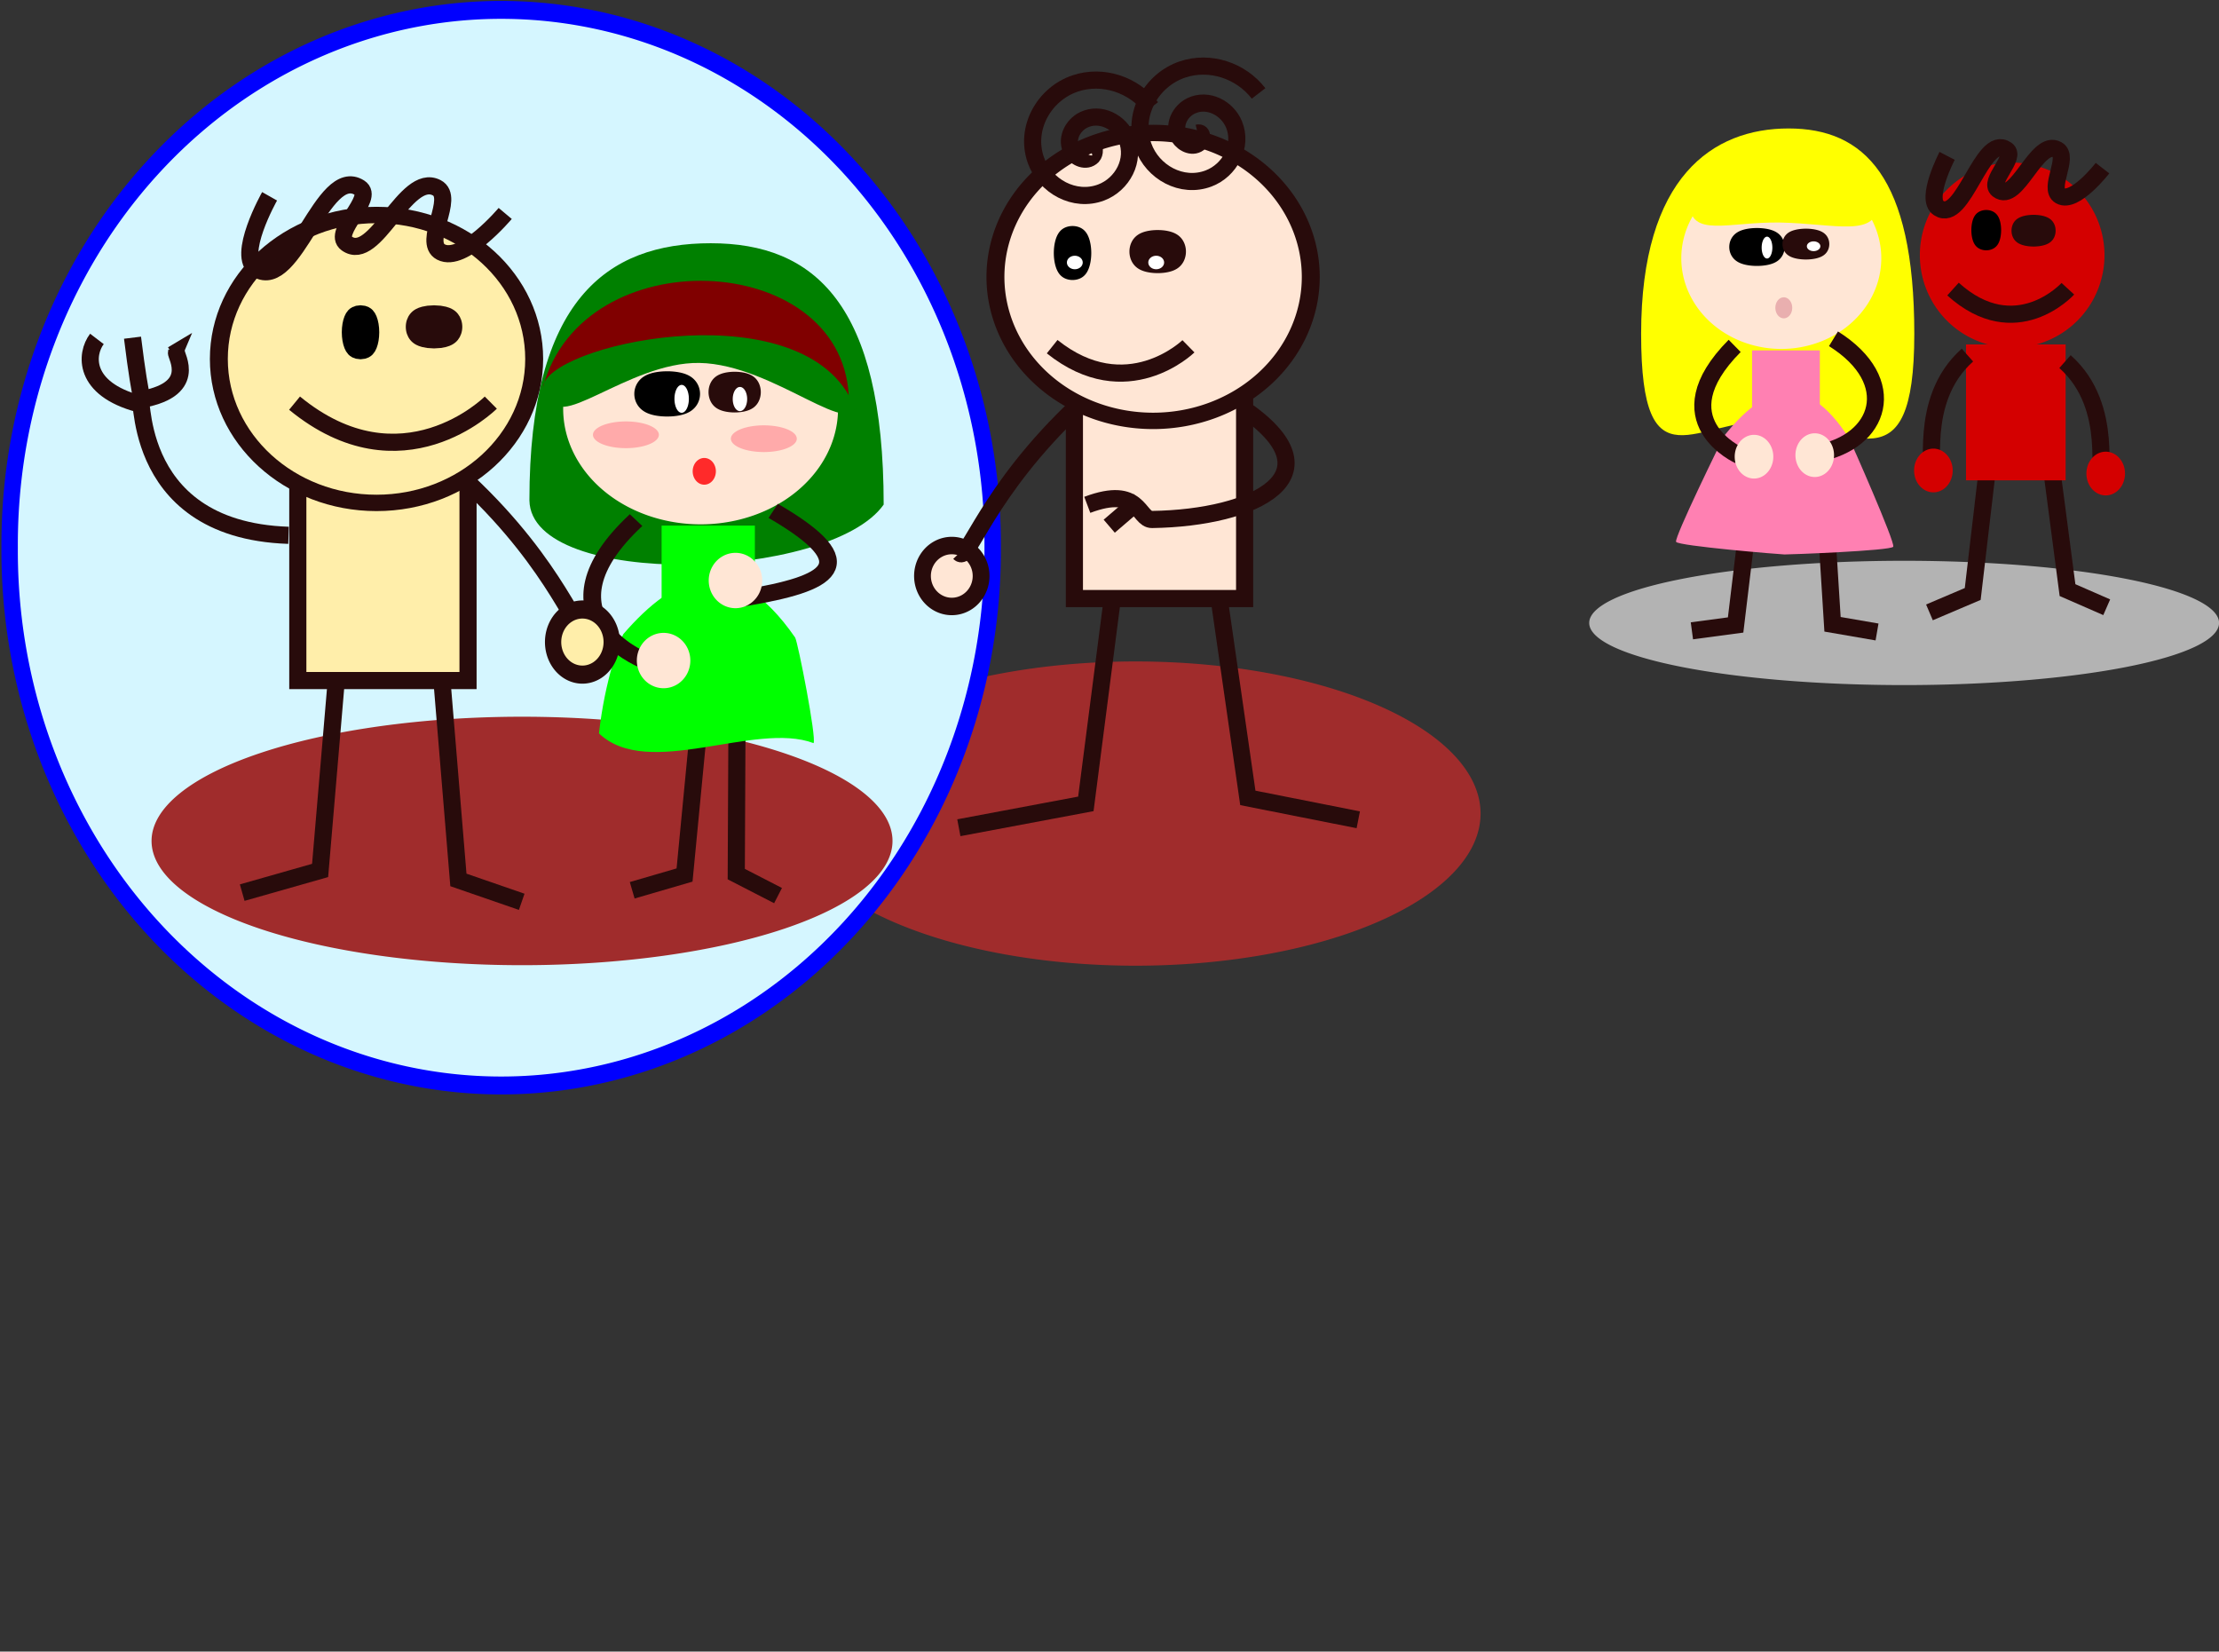 <?xml version="1.0" encoding="UTF-8"?>
<svg viewBox="0 0 1036 771" xmlns="http://www.w3.org/2000/svg">
<rect x="0" y="0" width="1036" height="771" fill="#333333" stroke="none"/>
<g label="Layer 1">
<path transform="translate(3.871 -2.449) matrix(.826 0 0 2.029 -166.71 -395.04)" d="m1034 383.09a195 35 0 1 1-390 0 195 35 0 1 1 390 0z" fill="#a02c2c" label="Layer 1"/>
<path transform="translate(3.871 -2.449) matrix(.837 0 0 .913 -232.34 -118.43)" d="m826.67 412.43a274.17 273.33 0 1 1-548.33 0 274.17 273.33 0 1 1 548.33 0z" fill="#d5f6ff" stroke="#00f" stroke-miterlimit="4.2" stroke-width="9.151" label="Layer 1"/>
<path transform="translate(3.871 -2.449) matrix(.887 0 0 1.657 -504.34 -239.75)" d="m1034 383.09a195 35 0 1 1-390 0 195 35 0 1 1 390 0z" fill="#a02c2c" label="Layer 1"/>
<path transform="translate(3.871 -2.449) matrix(.754 0 0 .829 252.52 -24.33)" d="m1034 383.09a195 35 0 1 1-390 0 195 35 0 1 1 390 0z" fill="#b3b3b3" label="Layer 1"/>
<path transform="translate(3.871 -2.449) matrix(1 0 0 1 0 -308.27)" d="m889.87 466.57c0 73.522-28.933 42.926-66.142 40.848-35.205-1.966-61.393 32.674-61.393-40.848s33.604-95.881 68.822-95.881 58.713 22.359 58.713 95.881z" fill="#ff0" label="Layer 1"/>
<path transform="translate(3.871 -2.449) matrix(1 0 0 1 0 -308.27)" d="m953.18 523.48 8.225 62.72 18.305 8.002" fill="none" stroke="#280b0b" stroke-miterlimit="4.2" stroke-width="8" label="Layer 1"/>
<path transform="translate(3.871 -2.449) matrix(1 0 0 1 0 -308.27)" d="m924.81 522.69-7.663 65.312-20.2 8.592" fill="none" stroke="#280b0b" stroke-miterlimit="4.2" stroke-width="8" label="Layer 1"/>
<rect transform="translate(3.871 -2.449) matrix(1 0 0 1 0 -308.27)" x="914.01" y="471.51" width="46.51" height="63.446" fill="#d40000" label="Layer 1"/>
<path transform="translate(3.871 -2.449) matrix(.397 0 0 .398 858.43 23.4)" d="m302.86 246.65a108.57 108.57 0 1 1-217.14 0 108.57 108.57 0 1 1 217.14 0z" fill="#d40000" label="Layer 1"/>
<path transform="translate(3.871 -2.449) matrix(1 0 0 1 0 -308.27)" d="m960.23 479.53c24.274 21.549 13.419 57.295 18.459 52.749" fill="none" stroke="#280b0b" stroke-miterlimit="4.2" stroke-width="8" label="Layer 1"/>
<path transform="translate(3.871 -2.449) matrix(.556 0 0 .398 838.4 28.16)" d="m156.97 205.35a3.984 15.139 0 1 1-7.968 0 3.984 15.139 0 1 1 7.968 0z" stroke="#000" stroke-miterlimit="4.2" stroke-width="17.014" label="Layer 1"/>
<path transform="translate(3.871 -2.449) matrix(.913 0 0 .33 805.88 42.37)" d="m156.97 205.35a3.984 15.139 0 1 1-7.968 0 3.984 15.139 0 1 1 7.968 0z" stroke="#280b0b" stroke-miterlimit="4.2" stroke-width="14.58" label="Layer 1"/>
<path transform="translate(3.871 -2.449) matrix(1 0 0 1 0 -308.27)" d="m907.94 445.67c29.277 26.417 53.413 0.073 53.624-0.158" fill="none" stroke="#280b0b" stroke-miterlimit="4.2" stroke-width="8" label="Layer 1"/>
<path transform="translate(3.871 -2.449) matrix(1 0 0 1 0 -308.27)" d="m202.09 623.94 8.057 97.55 29.558 10.218" fill="none" stroke="#280b0b" stroke-miterlimit="4.2" stroke-width="8" label="Layer 1"/>
<path transform="translate(3.871 -2.449) matrix(1 0 0 1 0 -308.27)" d="m153.61 622.7-8.029 94.372-36.37 10.345" fill="none" stroke="#280b0b" stroke-miterlimit="4.2" stroke-width="8" label="Layer 1"/>
<rect transform="translate(3.871 -2.449) matrix(1 0 0 1 0 -308.27)" x="135.17" y="494.09" width="79.472" height="134.33" fill="#fea" stroke="#280b0b" stroke-miterlimit="4.2" stroke-width="8" label="Layer 1"/>
<path transform="translate(3.871 -2.449) matrix(1 0 0 1 0 -308.27)" d="m408.7 546.27c-25.149 35.681-164.76 39.753-165.4-2 0-93.548 36.215-120 84.649-120s80.747 28.449 80.747 122h4e-3z" fill="#008000" label="Layer 1"/>
<path transform="translate(3.871 -2.449) matrix(1 0 0 1 0 -308.27)" d="m340.33 622.2-0.457 96.574 19.508 10.029" fill="none" stroke="#280b0b" stroke-miterlimit="4.2" stroke-width="8" label="Layer 1"/>
<path transform="translate(3.871 -2.449) matrix(1 0 0 1 0 -308.27)" d="m325.32 619.39-9.589 99.812-24.44 7.121" fill="none" stroke="#280b0b" stroke-miterlimit="4.2" stroke-width="8" label="Layer 1"/>
<path transform="translate(3.871 -2.449) matrix(.591 0 0 .497 208.4 70.68)" d="m302.86 246.65a108.57 108.57 0 1 1-217.14 0 108.57 108.57 0 1 1 217.14 0z" fill="#ffe6d5" label="Layer 1"/>
<g transform="translate(3.871 -2.449) matrix(.907 0 0 .911 -335.32 -229.88)" fill="#0f0" label="Layer 1">
<path d="m784.21 635.83c-30.151-11.354-85.202 19.074-110.45-4.987 2.922-26.848 10.966-48.279 12.565-50.921 26.42-30.378 56.199-44.647 88.421 1.829 1.489 2.706 11.066 51.437 9.467 54.08l-0.003-6e-4z"/>
<rect x="706" y="524.36" width="48" height="44"/>
</g>
<g transform="translate(3.871 -2.449) matrix(.75 .415 -.443 .702 -76.047 -437.42)" label="Layer 1">
<path d="m851.14 463.15c58.811 1.254 47.338 20.429 11.953 50.845" fill="none" stroke="#280b0b" stroke-miterlimit="4.2" stroke-width="9.493"/>
</g>
<path transform="translate(3.871 -2.449) matrix(1.965 0 0 .557 7.002 71.95)" d="m156.97 205.35a3.984 15.139 0 1 1-7.968 0 3.984 15.139 0 1 1 7.968 0z" stroke="#000" stroke-miterlimit="4.2" stroke-width="7.646" label="Layer 1"/>
<path transform="translate(3.871 -2.449) matrix(1.359 0 0 .472 131.22 88.57)" d="m156.97 205.35a3.984 15.139 0 1 1-7.968 0 3.984 15.139 0 1 1 7.968 0z" stroke="#280b0b" stroke-miterlimit="4.2" stroke-width="9.989" label="Layer 1"/>
<g transform="translate(3.871 -2.449) matrix(-.637 .556 .594 .597 560.16 -504.49)" label="Layer 1">
<path d="m851.14 463.15c77.269 2.528 51.97 60.551 51.833 61.04" fill="none" stroke="#280b0b" stroke-miterlimit="4.2" stroke-width="9.493"/>
</g>
<path transform="translate(3.871 -2.449) matrix(1 0 0 1 0 -308.27)" d="m396.3 497.44c0 21.362-38.329-16.689-73.625-17.293-33.396-0.571-69.121 35.009-69.121 13.648 0-21.362 42.76-53.374 76.168-53.374s66.578 35.658 66.578 57.019z" fill="#008000" label="Layer 1"/>
<path transform="translate(3.871 -2.449) matrix(1.359 0 0 .412 117.03 137.87)" d="m156.97 205.35a3.984 15.139 0 1 1-7.968 0 3.984 15.139 0 1 1 7.968 0z" fill="#ff2a2a" label="Layer 1"/>
<path transform="translate(3.871 -2.449) matrix(.115 0 0 .119 283.6 281.46)" d="m302.86 246.65a108.57 108.57 0 1 1-217.14 0 108.57 108.57 0 1 1 217.14 0z" fill="#ffe6d5" label="Layer 1"/>
<path transform="translate(3.871 -2.449) matrix(.115 0 0 .119 317.16 244.1)" d="m302.86 246.65a108.57 108.57 0 1 1-217.14 0 108.57 108.57 0 1 1 217.14 0z" fill="#ffe6d5" label="Layer 1"/>
<path transform="translate(3.871 -2.449) matrix(.031 0 0 .06 308.36 173.84)" d="m302.86 246.65a108.57 108.57 0 1 1-217.14 0 108.57 108.57 0 1 1 217.14 0z" fill="#fff" label="Layer 1"/>
<path transform="translate(3.871 -2.449) matrix(.031 0 0 .052 335.57 175.91)" d="m302.86 246.65a108.57 108.57 0 1 1-217.14 0 108.57 108.57 0 1 1 217.14 0z" fill="#fff" label="Layer 1"/>
<path transform="translate(3.871 -2.449) matrix(1 0 0 1 0 -308.27)" d="m392.37 495.18c-27.836-48.418-141.46-23.358-142.75-3.645 18.505-69.478 138.95-64.178 142.75 3.645z" fill="#800000" label="Layer 1"/>
<path transform="translate(3.871 -2.449) matrix(3.863 0 0 .412 -238.24 122.64)" d="m156.97 205.35a3.984 15.139 0 1 1-7.968 0 3.984 15.139 0 1 1 7.968 0z" fill="#faa" label="Layer 1"/>
<path transform="translate(3.871 -2.449) matrix(3.863 0 0 .412 -302.63 120.82)" d="m156.97 205.35a3.984 15.139 0 1 1-7.968 0 3.984 15.139 0 1 1 7.968 0z" fill="#faa" label="Layer 1"/>
<path transform="translate(3.871 -2.449) matrix(.678 0 0 .619 40.188 17.34)" d="m302.86 246.65c0 59.962-48.609 108.57-108.57 108.57-59.962 0-108.57-48.609-108.57-108.57 0-59.962 48.609-108.57 108.57-108.57 59.962 0 108.57 48.609 108.57 108.57z" fill="#fea" stroke="#280b0b" stroke-miterlimit="4.2" stroke-width="12.349" label="Layer 1"/>
<path transform="translate(3.871 -2.449) matrix(.95 0 0 .619 19.113 30.45)" d="m156.97 205.35c0 8.361-1.784 15.139-3.984 15.139-2.2 0-3.984-6.778-3.984-15.139 0-8.361 1.784-15.139 3.984-15.139 2.2 0 3.984 6.778 3.984 15.139z" stroke="#000" stroke-miterlimit="4.2" stroke-width="10.437" label="Layer 1"/>
<path transform="translate(3.871 -2.449) matrix(1.56 0 0 .513 -39.887 49.69)" d="m156.97 205.35c0 8.361-1.784 15.139-3.984 15.139-2.2 0-3.984-6.778-3.984-15.139 0-8.361 1.784-15.139 3.984-15.139 2.2 0 3.984 6.778 3.984 15.139z" stroke="#280b0b" stroke-miterlimit="4.2" stroke-width="8.944" label="Layer 1"/>
<path transform="translate(3.871 -2.449) matrix(1 0 0 1 0 -308.27)" d="m133.65 498.92c50.026 41.087 91.267 0.114 91.627-0.246" fill="none" stroke="#280b0b" stroke-miterlimit="4.2" stroke-width="8" label="Layer 1"/>
<g transform="translate(3.871 -2.449) matrix(1 0 0 1 -138 -382.27)" fill="none" stroke="#280b0b" stroke-miterlimit="4.2" stroke-width="8" label="Layer 1">
<path d="m268.85 634.62c-77.26-2.57-66.61-74.06-69.9-61.41-26.23-7.01-24.91-23.26-19.57-30.27"/>
<path d="m197.7 571.57c29.932-4.213 18.285-20.908 18.802-22.411l-1.88 1.121"/>
<path d="m196 542.36c4 32.583 6 34 6 34"/>
</g>
<path transform="translate(3.871 -2.449) matrix(1 0 0 1 0 -308.27)" d="m846.75 523.39 4.943 78.765 20.78 3.585" fill="none" stroke="#280b0b" stroke-miterlimit="4.2" stroke-width="8" label="Layer 1"/>
<path transform="translate(3.871 -2.449) matrix(1 0 0 1 0 -308.27)" d="m816.06 522.6-9.61 79.878-20.409 2.731" fill="none" stroke="#280b0b" stroke-miterlimit="4.2" stroke-width="8" label="Layer 1"/>
<path transform="translate(3.871 -2.449) matrix(.43 0 0 .39 744.23 26.8)" d="m302.86 246.65a108.57 108.57 0 1 1-217.14 0 108.57 108.57 0 1 1 217.14 0z" fill="#ffe6d5" label="Layer 1"/>
<g transform="translate(3.871 -2.449) matrix(.659 0 0 .716 348.88 -209.42)" fill="#ff80b2" label="Layer 1">
<path d="m806 652.36c-1.599 2.643-73.968 5.114-77.056 5.05-3.088-0.064-75.292-5.526-76.781-8.232-1.489-2.706 32.555-66.615 34.155-69.257 26.42-30.378 56.199-44.647 88.421 1.829 1.489 2.706 32.861 67.968 31.261 70.61z"/>
<rect x="706" y="524.36" width="48" height="44"/>
</g>
<g transform="translate(3.871 -2.449) matrix(.545 .326 -.322 .552 537.4 -372.53)" label="Layer 1">
<path d="m851.14 463.15c58.811 1.254 67.96 47.177 32.575 77.593" fill="none" stroke="#280b0b" stroke-miterlimit="4.2" stroke-width="12.557"/>
</g>
<path transform="translate(3.871 -2.449) matrix(1.429 0 0 .438 597.79 27.8)" d="m156.97 205.35a3.984 15.139 0 1 1-7.968 0 3.984 15.139 0 1 1 7.968 0z" stroke="#000" stroke-miterlimit="4.2" stroke-width="10.114" label="Layer 1"/>
<path transform="translate(3.871 -2.449) matrix(.988 0 0 .324 688.11 49.86)" d="m156.97 205.35a3.984 15.139 0 1 1-7.968 0 3.984 15.139 0 1 1 7.968 0z" stroke="#280b0b" stroke-miterlimit="4.2" stroke-width="14.146" label="Layer 1"/>
<g transform="translate(3.871 -2.449) matrix(-.463 .437 .432 .469 1e3 -425.24)" label="Layer 1">
<path d="m851.14 463.15c77.269 2.528 51.97 60.551 51.833 61.04" fill="none" stroke="#280b0b" stroke-miterlimit="4.2" stroke-width="12.557"/>
</g>
<path transform="translate(3.871 -2.449) matrix(1 0 0 1 0 -308.27)" d="m872.94 405.28c0 16.789-19.957 9.802-45.622 9.328-24.283-0.449-42.346 7.461-42.346-9.328s23.179-21.894 47.47-21.894c24.292 0 40.498 5.106 40.498 21.894z" fill="#ff0" label="Layer 1"/>
<path transform="translate(3.871 -2.449) matrix(.988 0 0 .324 677.79 79.61)" d="m156.97 205.35a3.984 15.139 0 1 1-7.968 0 3.984 15.139 0 1 1 7.968 0z" fill="#e9afaf" label="Layer 1"/>
<path transform="translate(3.871 -2.449) matrix(.083 0 0 .094 798.91 192.46)" d="m302.86 246.65a108.57 108.57 0 1 1-217.14 0 108.57 108.57 0 1 1 217.14 0z" fill="#ffe6d5" label="Layer 1"/>
<path transform="translate(3.871 -2.449) matrix(.083 0 0 .094 827.26 191.74)" d="m302.86 246.65a108.57 108.57 0 1 1-217.14 0 108.57 108.57 0 1 1 217.14 0z" fill="#ffe6d5" label="Layer 1"/>
<path transform="translate(3.871 -2.449) matrix(.023 0 0 .047 816.64 106.44)" d="m302.86 246.65a108.57 108.57 0 1 1-217.14 0 108.57 108.57 0 1 1 217.14 0z" fill="#fff" label="Layer 1"/>
<path transform="translate(3.871 -2.449) matrix(.029 0 0 .021 837.23 112.23)" d="m302.86 246.65a108.57 108.57 0 1 1-217.14 0 108.57 108.57 0 1 1 217.14 0z" fill="#fff" label="Layer 1"/>
<path transform="translate(3.871 -2.449) matrix(1 0 0 1 0 -308.27)" d="m914.68 476.48c-24.274 21.549-13.419 57.295-18.459 52.749" fill="none" stroke="#280b0b" stroke-miterlimit="4.2" stroke-width="8" label="Layer 1"/>
<path transform="translate(3.871 -2.449) matrix(1 0 0 1 0 -308.27)" d="m214.05 535.46c43.414 40.639 51.668 73.827 55.894 69.414" fill="#fea" stroke="#280b0b" stroke-miterlimit="4.2" stroke-width="8" label="Layer 1"/>
<path transform="translate(3.871 -2.449) matrix(.083 0 0 .094 882.66 198.9)" d="m302.86 246.65a108.57 108.57 0 1 1-217.14 0 108.57 108.57 0 1 1 217.14 0z" fill="#d40000" label="Layer 1"/>
<path transform="translate(3.871 -2.449) matrix(.083 0 0 .094 963.11 200.33)" d="m302.86 246.65a108.57 108.57 0 1 1-217.14 0 108.57 108.57 0 1 1 217.14 0z" fill="#d40000" label="Layer 1"/>
<path transform="translate(3.871 -2.449) matrix(.126 0 0 .14 243.56 267.65)" d="m302.86 246.65a108.57 108.57 0 1 1-217.14 0 108.57 108.57 0 1 1 217.14 0z" fill="#fea" stroke="#280b0b" stroke-miterlimit="4.2" stroke-width="60.358" label="Layer 1"/>
<path transform="translate(3.871 -2.449) matrix(1 0 0 1 0 -308.27)" d="m122 402.36s-15.883 28.104-6 34c17.525 10.455 30.753-48.909 48-38 7.517 4.755-13.23 20.82-6 26 13.385 9.589 27.357-33.53 42-26 8.913 4.583-6.881 25.355 2 30 10.334 5.405 30-18 30-18" fill="none" stroke="#280b0b" stroke-miterlimit="4.2" stroke-width="8" label="Layer 1"/>
<path transform="translate(3.871 -2.449) matrix(1 0 0 1 0 -308.27)" d="m905.2 383.48s-10.474 20.128-3.957 24.351c11.557 7.488 20.28-35.029 31.654-27.216 4.957 3.405-8.725 14.912-3.957 18.621 8.827 6.868 18.041-24.014 27.697-18.621 5.878 3.283-4.538 18.16 1.319 21.486 6.815 3.871 19.784-12.892 19.784-12.892" fill="none" stroke="#280b0b" stroke-miterlimit="4.2" stroke-width="8" label="Layer 1"/>
<path transform="translate(3.871 -310.72)" d="m564.66 585.65 14.055 97.55 51.56 10.218" fill="none" stroke="#280b0b" stroke-miterlimit="4.2" stroke-width="8" label="Layer 1"/>
<path transform="translate(3.871 -310.72)" d="m516.19 584.41-13.1 101.58-59.3 11.14" fill="none" stroke="#280b0b" stroke-miterlimit="4.2" stroke-width="8" label="Layer 1"/>
<rect transform="translate(3.871 -310.72)" x="497.74" y="455.81" width="79.472" height="134.33" fill="#ffe6d5" stroke="#280b0b" stroke-miterlimit="4.2" stroke-width="8" label="Layer 1"/>
<path transform="matrix(.678 0 0 .619 406.63 -23.399)" d="m302.86 246.65a108.57 108.57 0 1 1-217.14 0 108.57 108.57 0 1 1 217.14 0z" fill="#ffe6d5" stroke="#280b0b" stroke-miterlimit="4.2" stroke-width="12.349" label="Layer 1"/>
<path transform="matrix(.95 0 0 .619 355.41 -8.999)" d="m156.97 205.35a3.984 15.139 0 1 1-7.968 0 3.984 15.139 0 1 1 7.968 0z" stroke="#000" stroke-miterlimit="4.2" stroke-width="10.437" label="Layer 1"/>
<path transform="matrix(1.56 0 0 .513 301.84 12.101)" d="m156.97 205.35a3.984 15.139 0 1 1-7.968 0 3.984 15.139 0 1 1 7.968 0z" stroke="#280b0b" stroke-miterlimit="4.2" stroke-width="8.944" label="Layer 1"/>
<path transform="translate(3.871 -310.72)" d="m487.36 472.55c34.739 27.779 63.377 0.077 63.627-0.167" fill="none" stroke="#280b0b" stroke-miterlimit="4.2" stroke-width="8" label="Layer 1"/>
<path transform="matrix(.207 -.978 .978 .207 350.86 390.76)" d="m348 88.094c1.127 2.37-2.638 2.688-3.939 1.873-3.523-2.209-2.397-7.328 0.193-9.75 4.632-4.333 11.982-2.421 15.561 2.259 5.253 6.868 2.469 16.708-4.325 21.373-9.055 6.217-21.46 2.529-27.184-6.391-7.203-11.225-2.596-26.226 8.457-32.995 13.386-8.199 30.999-2.666 38.807 10.523 6.93 11.706 5.15 26.835-3.57 37.109" fill="none" stroke="#280b0b" stroke-miterlimit="4.2" stroke-width="8" label="Layer 1"/>
<path transform="matrix(.207 -.978 .978 .207 400.97 384.23)" d="m348 88.094c1.127 2.37-2.638 2.688-3.939 1.873-3.523-2.209-2.397-7.328 0.193-9.75 4.632-4.333 11.982-2.421 15.561 2.259 5.253 6.868 2.469 16.708-4.325 21.373-9.055 6.217-21.46 2.529-27.184-6.391-7.203-11.225-2.596-26.226 8.457-32.995 13.386-8.199 30.999-2.666 38.807 10.523 6.93 11.706 5.15 26.835-3.57 37.109" fill="none" stroke="#280b0b" stroke-miterlimit="4.2" stroke-width="8" label="Layer 1"/>
<path transform="matrix(.034 0 0 .029 533.2 115.39)" d="m302.86 246.65a108.57 108.57 0 1 1-217.14 0 108.57 108.57 0 1 1 217.14 0z" fill="#fff" label="Layer 1"/>
<path transform="matrix(.034 0 0 .029 495.2 115.39)" d="m302.86 246.65a108.57 108.57 0 1 1-217.14 0 108.57 108.57 0 1 1 217.14 0z" fill="#fff" label="Layer 1"/>
<path d="m579.73 190.26c46.706 31.423 6.352 51.546-41.872 52.254-6.664 0.098-5.478-16.175-30.234-6.84" fill="none" stroke="#280b0b" stroke-miterlimit="4.2" stroke-width="8" label="Layer 1"/>
<path transform="matrix(-.126 0 0 .131 468.85 236.58)" d="m302.86 246.65a108.57 108.57 0 1 1-217.14 0 108.57 108.57 0 1 1 217.14 0z" fill="#ffe6d5" stroke="#280b0b" stroke-miterlimit="4.2" stroke-width="62.221" label="Layer 1"/>
<path transform="translate(3.871 -310.72)" d="m499.95 499.46c-43.414 40.639-51.668 73.827-55.894 69.414" fill="none" stroke="#280b0b" stroke-miterlimit="4.2" stroke-width="8" label="Layer 1"/>
<path transform="translate(3.871 -310.72)" d="m514 556.36 14-12" fill="none" stroke="#280b0b" stroke-miterlimit="4.2" stroke-width="8" label="Layer 1"/>
</g>
</svg>
